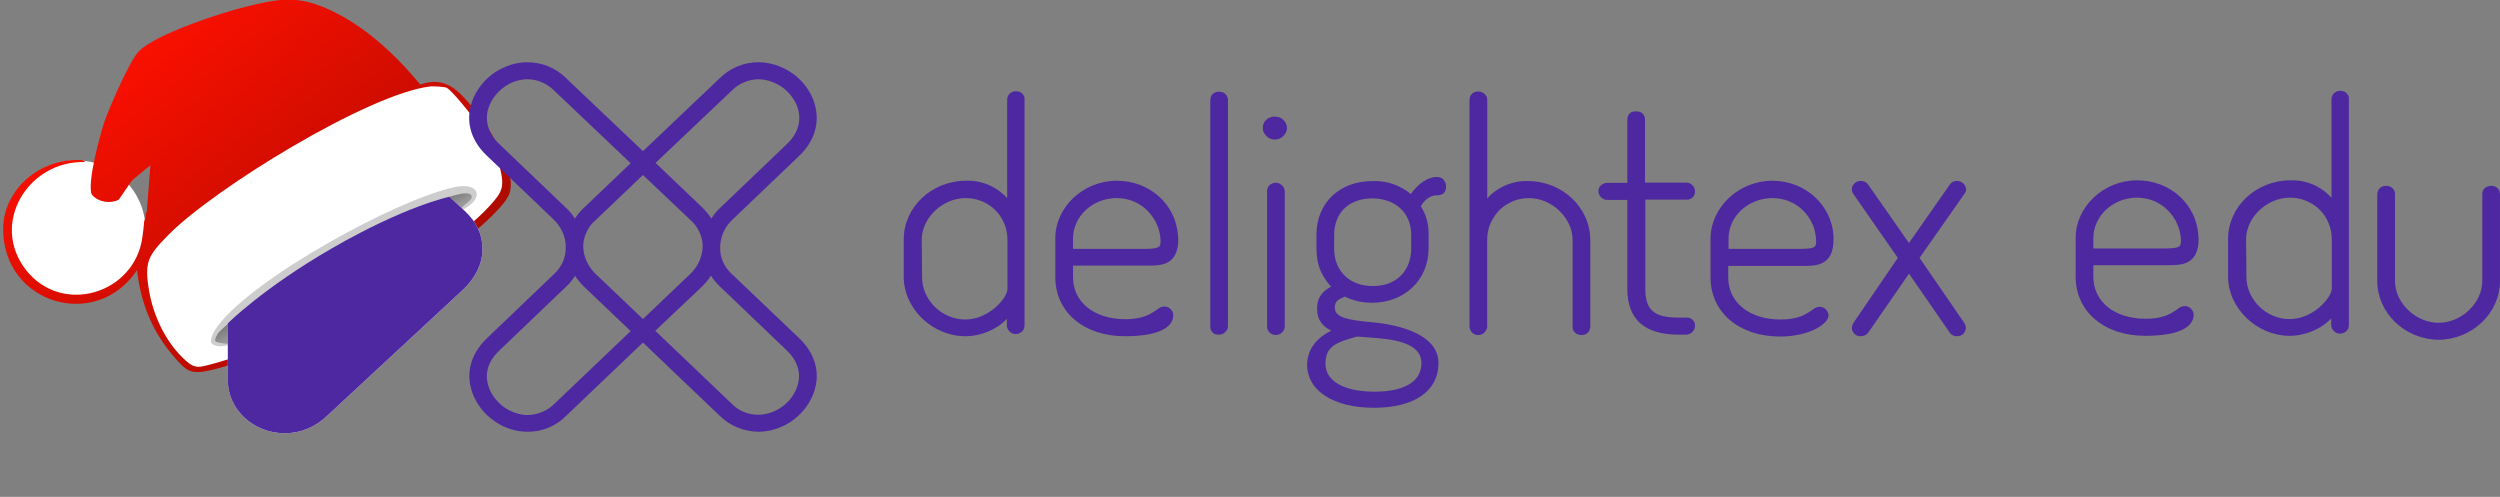 <svg width="790" height="157" viewBox="0 0 790 157" fill="none" xmlns="http://www.w3.org/2000/svg">
<rect x="0" y="0" width="790" height="157" fill="#808080" stroke="none"/>
<g clip-path="url(#clip0_24_996)">
<path d="M453.78 55.94C454.212 55.911 454.566 55.94 454.958 56.038C455.351 56.136 455.744 56.331 456.038 56.625H456.027C456.322 56.919 456.518 57.311 456.715 57.702C456.911 58.094 456.95 58.495 456.95 58.887L456.951 58.919V59.017C456.954 59.363 456.957 59.707 456.773 60.09L456.76 60.125C456.613 60.491 456.55 60.648 456.303 60.961C456.067 61.264 455.665 61.461 455.253 61.568L455.248 61.569C454.84 61.676 454.691 61.715 454.075 61.715C452.898 61.734 450.836 62.106 448.972 65.141C450.64 67.783 451.524 70.915 451.426 74.145V78.55C451.426 88.435 443.87 95.679 433.468 95.679C430.524 95.679 427.579 94.993 424.93 93.721C424.708 93.839 424.473 93.947 424.237 94.057C423.003 94.627 421.716 95.223 421.79 97.343C421.908 100.475 426.304 101.16 433.762 101.845C442.986 102.726 454.566 105.956 454.566 114.766C454.566 123.574 446.912 128.859 434.155 128.859C421.398 128.859 413.057 123.476 413.057 115.254C413.057 110.654 415.804 106.837 420.711 104.488C418.356 103.412 416.196 101.453 416.196 97.538C416.196 93.624 418.257 91.861 420.612 90.589C419.337 89.121 418.159 87.457 417.374 85.695C416.393 83.444 416 80.997 416 78.55V74.145C416 64.162 423.262 57.213 433.664 57.213C438.08 57.017 442.397 58.485 445.832 61.323C447.991 58.191 451.131 55.941 453.78 55.94ZM428.855 106.348C422.085 108.207 418.846 109.48 418.846 114.961C418.846 120.442 424.734 123.769 434.351 123.77C443.967 123.77 449.169 120.442 449.169 114.766C449.169 108.012 439.65 107.13 432.683 106.641H432.679C431.307 106.542 429.934 106.445 428.855 106.348ZM754.158 58.734C754.452 58.734 754.845 58.832 755.139 58.93C755.433 59.027 755.709 59.194 756.003 59.448C756.267 59.683 756.474 59.908 756.611 60.261C756.787 60.632 756.808 61.083 756.808 61.474V88.782C756.808 95.731 763.382 101.996 770.546 101.996C770.564 101.996 770.582 101.994 770.601 101.994V107.376C759.916 107.253 751.214 98.886 751.214 88.782V61.474C751.214 61.083 751.322 60.525 751.488 60.212C751.512 60.169 751.535 60.127 751.557 60.087V60.086C751.667 59.88 751.763 59.703 752.009 59.458C752.303 59.165 752.509 59.057 752.931 58.891C753.235 58.763 753.667 58.734 753.961 58.734H754.158ZM787.25 58.734C787.544 58.734 787.975 58.763 788.279 58.891C788.701 59.057 788.908 59.165 789.202 59.458C789.448 59.703 789.544 59.88 789.654 60.086V60.087C789.676 60.127 789.699 60.169 789.723 60.212C789.889 60.525 789.997 61.083 789.997 61.474V88.782C789.997 98.886 781.294 107.253 770.609 107.376V101.994C770.628 101.994 770.647 101.996 770.665 101.996C777.828 101.996 784.403 95.731 784.403 88.782V61.474C784.403 61.083 784.423 60.632 784.6 60.261C784.737 59.908 784.944 59.683 785.208 59.448C785.503 59.194 785.778 59.027 786.072 58.93C786.366 58.832 786.759 58.734 787.053 58.734H787.25ZM560.058 57.114C570.558 57.114 578.801 64.847 579.39 74.537V75.711C579.39 84.031 573.796 84.031 569.772 84.031H546.123V87.653C546.123 95.581 552.796 100.964 562.707 100.964C568.077 100.964 570.477 99.396 572.132 98.314C572.231 98.25 572.328 98.186 572.422 98.126C573.305 97.441 573.992 96.951 574.974 96.951C575.758 96.951 576.445 97.246 576.936 97.734C577.426 98.224 577.819 98.908 577.819 99.691C577.819 102.334 571.735 106.348 562.511 106.348C549.558 106.348 540.53 98.713 540.529 87.653V75.418C540.529 65.532 549.46 57.114 560.058 57.114ZM321.156 28.828C321.45 28.828 321.893 28.926 322.187 29.023C322.481 29.121 322.814 29.346 323.069 29.61C323.108 29.661 323.151 29.715 323.195 29.771L323.196 29.773C323.326 29.936 323.473 30.122 323.561 30.296C323.757 30.687 323.757 30.981 323.757 31.372V102.824C323.757 103.607 323.462 104.292 322.972 104.781C322.383 105.271 321.696 105.564 321.009 105.564C320.224 105.564 319.537 105.271 319.046 104.781C318.555 104.292 318.163 103.607 318.163 102.922V100.769C315.023 104.096 310.018 106.25 305.014 106.25C294.71 106.25 285.584 97.538 285.584 87.555V75.614C285.584 65.435 294.415 57.114 305.308 57.114C308.252 57.016 311.196 57.702 313.747 59.072C315.415 59.953 316.985 61.225 318.261 62.596V31.471C318.28 31.069 318.34 30.668 318.517 30.345C318.713 29.953 318.89 29.679 319.193 29.464C319.507 29.229 319.851 29.014 320.224 28.926C320.616 28.828 320.862 28.828 321.156 28.828ZM352.901 57.114C363.5 57.114 371.547 64.749 372.234 74.341L372.332 75.614C372.332 83.933 366.739 83.934 362.715 83.934H339.065V87.555C339.065 95.483 345.738 100.866 355.649 100.866C361.019 100.866 363.419 99.299 365.074 98.217C365.173 98.152 365.27 98.088 365.364 98.027C366.247 97.342 366.935 96.854 367.916 96.853C368.701 96.853 369.388 97.147 369.879 97.637C370.37 98.126 370.762 98.811 370.762 99.594C370.762 102.237 368.406 106.25 355.453 106.25C342.5 106.25 333.472 98.615 333.472 87.555V75.32C333.472 65.435 342.304 57.114 352.901 57.114ZM617.464 57.31C618.052 57.115 618.642 57.115 619.23 57.31C619.82 57.506 620.31 57.8 620.703 58.289C621.095 58.778 621.291 59.366 621.291 59.953H621.301C621.301 60.442 621.007 60.932 620.713 61.323L606.582 81.486L620.713 102.041C621.007 102.53 621.203 103.02 621.203 103.607C621.203 104.39 620.81 105.075 620.319 105.564C619.829 106.054 619.044 106.25 618.357 106.25C617.867 106.25 617.474 106.152 617.082 105.956C616.689 105.76 616.297 105.467 616.101 105.075L603.245 86.478L590.39 105.075C590.095 105.467 589.703 105.76 589.311 105.956C588.918 106.152 588.427 106.25 588.034 106.25H587.937C587.25 106.25 586.563 106.054 586.072 105.564C585.582 105.075 585.189 104.39 585.189 103.705C585.189 103.02 585.385 102.53 585.679 102.041L599.712 81.486L585.679 61.323C585.385 60.932 585.189 60.442 585.189 59.953C585.189 59.562 585.209 59.229 585.355 58.877C585.454 58.583 585.679 58.29 585.974 57.996C586.268 57.703 586.553 57.487 586.936 57.369C587.288 57.203 587.642 57.164 588.034 57.164C588.427 57.164 588.81 57.242 589.271 57.447C589.762 57.643 590.085 57.996 590.38 58.388L603.235 76.788L616.091 58.388C616.385 57.898 616.875 57.506 617.464 57.31ZM675.336 56.982C685.934 56.982 693.981 64.617 694.668 74.209L694.766 75.481C694.766 83.801 689.173 83.801 685.149 83.801H661.499V87.423C661.499 95.351 668.173 100.734 678.084 100.734C683.453 100.734 685.854 99.166 687.509 98.084C687.608 98.019 687.705 97.956 687.799 97.895C688.682 97.21 689.369 96.721 690.351 96.721C691.135 96.721 691.822 97.015 692.312 97.504C692.803 97.993 693.196 98.678 693.196 99.461C693.196 102.104 690.841 106.117 677.888 106.117C664.935 106.117 655.907 98.483 655.906 87.423V75.188C655.906 65.302 664.738 56.982 675.336 56.982ZM739.647 28.695C739.941 28.695 740.384 28.794 740.678 28.892C740.972 28.989 741.305 29.214 741.561 29.479C741.599 29.529 741.642 29.583 741.687 29.64L741.688 29.641C741.817 29.804 741.964 29.989 742.052 30.163C742.248 30.555 742.248 30.849 742.248 31.24V102.691C742.248 103.474 741.954 104.159 741.463 104.648C740.874 105.138 740.187 105.433 739.5 105.433C738.715 105.433 738.028 105.138 737.537 104.648C737.047 104.159 736.654 103.474 736.654 102.789V100.636C733.514 103.963 728.51 106.117 723.505 106.117C713.201 106.117 704.075 97.406 704.075 87.423V75.481C704.075 65.302 712.906 56.983 723.799 56.982C726.743 56.885 729.687 57.569 732.238 58.94C733.907 59.82 735.476 61.094 736.752 62.464V31.338C736.772 30.937 736.831 30.536 737.008 30.213C737.204 29.822 737.381 29.547 737.685 29.332C737.999 29.097 738.342 28.881 738.715 28.793C739.107 28.695 739.353 28.695 739.647 28.695ZM403.066 57.761C403.39 57.751 403.744 57.76 404.137 57.927C404.47 58.083 404.685 58.202 404.94 58.427H404.931L405.245 58.72C405.484 58.958 405.548 59.067 405.647 59.235L405.657 59.251C405.666 59.266 405.675 59.282 405.685 59.298L405.702 59.327L405.712 59.344L405.727 59.366C405.893 59.64 405.99 60.158 405.99 60.55V103.128C405.99 103.91 405.598 104.596 405.107 105.085C404.617 105.574 403.832 105.868 403.146 105.868C402.36 105.868 401.673 105.574 401.183 105.085C400.692 104.595 400.397 103.91 400.397 103.225V60.55C400.397 60.158 400.427 59.767 400.574 59.454C400.712 59.072 400.888 58.759 401.163 58.534C401.457 58.25 401.732 58.093 402.046 57.976C402.369 57.829 402.772 57.761 403.066 57.761ZM467.019 28.926C467.411 28.926 467.677 28.925 468.06 29.053C468.56 29.219 468.766 29.386 469.021 29.601C469.344 29.855 469.57 30.178 469.728 30.452C469.924 30.844 469.973 31.177 469.973 31.568V62.693C471.249 61.225 472.819 60.051 474.487 59.17C477.038 57.8 479.982 57.115 482.926 57.213L482.906 57.223C493.7 57.223 502.533 65.64 502.533 75.819V103.128C502.533 103.519 502.424 104.076 502.258 104.39C502.234 104.433 502.211 104.475 502.189 104.515C502.079 104.721 501.984 104.898 501.737 105.144C501.443 105.437 501.237 105.545 500.815 105.711C500.511 105.839 500.079 105.867 499.785 105.867H499.589C499.295 105.867 498.901 105.77 498.607 105.672C498.313 105.574 498.038 105.408 497.743 105.153C497.479 104.919 497.273 104.693 497.136 104.341C496.959 103.969 496.939 103.519 496.939 103.128V75.819C496.939 68.87 490.364 62.605 483.2 62.605C481.434 62.605 479.765 62.899 478.098 63.584C476.528 64.269 475.056 65.15 473.78 66.423C472.603 67.695 471.621 69.163 470.935 70.73C470.248 72.393 469.953 74.057 469.953 75.819V103.225C469.953 103.91 469.56 104.595 469.069 105.085C468.579 105.574 467.893 105.867 467.107 105.867C466.322 105.867 465.635 105.574 465.145 105.085C464.654 104.498 464.36 103.813 464.359 103.128V31.676C464.359 31.285 464.429 31.011 464.526 30.619C464.625 30.326 464.742 30.09 464.997 29.777C465.203 29.494 465.537 29.278 465.842 29.16C466.165 29.004 466.705 28.926 467.019 28.926ZM385.128 28.984C385.559 28.975 385.913 29.023 386.207 29.121C386.6 29.219 386.914 29.445 387.159 29.66C387.454 29.954 387.63 30.228 387.777 30.492C387.945 30.805 388.033 31.177 388.033 31.568V103.02C388.033 104.038 387.64 104.488 387.149 104.978C386.659 105.467 385.874 105.76 385.188 105.76L385.197 105.77C384.412 105.77 383.745 105.633 383.254 105.144C382.803 104.684 382.449 104.116 382.449 103.225V31.774C382.449 31.383 382.509 30.981 382.606 30.688C382.705 30.394 382.862 30.032 383.137 29.768C383.362 29.523 383.656 29.318 384.049 29.181C384.392 29.044 384.746 28.984 385.128 28.984ZM516.89 35.181C517.694 35.161 518.538 35.347 519.028 35.836C519.519 36.325 519.823 36.933 519.823 37.726V57.692H532.875C533.367 57.692 533.595 57.784 533.83 57.878L533.856 57.888C534.151 57.986 534.445 58.182 534.739 58.476C535.034 58.769 535.221 59.043 535.358 59.327C535.554 59.718 535.593 60.061 535.593 60.452C535.593 60.844 535.534 61.314 535.416 61.588C535.279 61.93 535.093 62.156 534.828 62.41C534.534 62.704 534.151 62.889 533.856 62.987C533.533 63.075 533.365 63.086 532.973 63.086V63.075H519.922V91.167C519.922 98.018 522.669 100.367 530.52 100.367H532.875C533.17 100.367 533.759 100.377 534.161 100.562C534.563 100.748 534.661 100.847 534.896 101.092C535.19 101.415 535.299 101.562 535.427 101.865C535.623 102.266 535.622 102.589 535.622 102.98C535.622 103.763 535.23 104.478 534.739 104.968C534.151 105.457 533.464 105.75 532.777 105.75H530.422C519.628 105.75 514.23 100.857 514.229 91.265V63.174H507.852C507.165 63.174 506.477 62.88 505.987 62.391C505.497 61.901 505.104 61.216 505.104 60.531C505.104 59.748 505.3 59.063 505.889 58.573C506.477 58.084 507.165 57.79 507.852 57.79H514.229V37.823C514.249 37.089 514.485 36.316 514.976 35.826C515.466 35.337 516.203 35.181 516.89 35.181ZM305.111 62.596C297.85 62.596 291.276 68.86 291.275 75.711L291.374 87.261V87.653C291.374 94.602 297.458 100.964 305.014 100.964C312.569 100.964 318.359 94.113 318.359 91.274V75.81C318.359 74.048 318.065 72.384 317.378 70.72C316.691 69.056 315.808 67.686 314.532 66.413C313.256 65.141 311.883 64.259 310.215 63.574C308.546 62.889 306.878 62.596 305.111 62.596ZM723.603 62.464C716.341 62.464 709.767 68.728 709.767 75.579L709.865 87.129V87.52C709.865 94.47 715.949 100.832 723.505 100.832C731.061 100.832 736.851 93.98 736.851 91.142V75.677C736.851 73.915 736.556 72.251 735.869 70.587C735.182 68.923 734.299 67.553 733.023 66.28C731.748 65.008 730.374 64.127 728.706 63.442C727.038 62.757 725.369 62.464 723.603 62.464ZM433.664 62.693C426.304 62.693 421.594 67.196 421.594 74.243V78.55C421.594 85.695 426.5 90.394 433.86 90.394C441.22 90.394 445.931 85.597 445.931 78.55V74.145C445.931 67.294 440.926 62.693 433.664 62.693ZM352.901 62.596C345.247 62.596 339.066 68.371 339.065 75.418V78.647H361.439C366.739 78.647 366.738 77.962 366.738 76.005C366.64 72.383 365.07 69.055 362.519 66.511C359.967 63.966 356.532 62.596 352.901 62.596ZM560.155 62.596C552.403 62.596 546.221 68.371 546.221 75.418V78.647H568.595C573.894 78.647 573.894 77.962 573.894 76.005C573.796 72.383 572.324 69.055 569.772 66.511C567.222 63.966 563.786 62.596 560.155 62.596ZM675.336 62.464C667.682 62.464 661.499 68.239 661.499 75.286V78.516H683.874C689.173 78.516 689.173 77.83 689.173 75.873C689.074 72.252 687.505 68.924 684.953 66.379C682.402 63.834 678.967 62.464 675.336 62.464ZM403.047 36.855L403.057 36.864H402.959C403.842 36.864 404.824 37.158 405.511 37.843C406.198 38.528 406.687 39.409 406.688 40.485C406.688 41.464 406.198 42.345 405.511 43.03C404.725 43.715 403.842 44.106 402.86 44.106C401.879 44.106 400.898 43.715 400.211 43.03C399.524 42.345 399.033 41.464 399.033 40.485C399.033 39.693 399.112 39.497 399.338 38.988C399.534 38.499 399.868 38.039 400.261 37.745C400.643 37.403 401.075 37.226 401.565 37.03C402.015 36.851 402.473 36.852 402.924 36.853C402.965 36.854 403.006 36.855 403.047 36.855Z" fill="#4E28A1"/>
<circle cx="24" cy="72.669" r="22" fill="white"/>
<path d="M147.5 73.669C147.9 73.269 155 66.502 158.5 63.169C159 61.669 160 59.469 160 58.669C160 57.669 158.5 51.669 158.5 50.669C158.5 49.669 154.5 41.669 153.5 41.669C152.5 41.669 146.5 31.169 146 30.669C145.6 30.269 142.833 28.002 141 27.169L135 26.669L127.5 28.669C126 29.169 122.4 30.269 120 30.669C117 31.169 110 34.669 107.5 35.669C105 36.669 91 40.669 87.5 41.669C84 42.669 53.5 69.669 50 72.169C46.5 74.669 45 81.669 45 82.669V92.669C45 93.669 49 101.169 49 102.169C49 103.169 54 110.169 54.5 111.169C54.9 111.969 59.333 114.836 61.5 116.169H67.5L80.5 111.169C88.667 107.502 105.1 100.169 105.5 100.169C105.9 100.169 120.333 91.836 127.5 87.669C134 83.169 147.1 74.069 147.5 73.669Z" fill="white"/>
<path d="M73.501 108.669C73.101 109.07 69.667 108.836 68.001 108.669L67.5 106.169L72.5 100.669L73.501 108.669ZM147.001 60.169L150 61.169L149 63.669C148 64.669 145.9 66.668 145.5 66.668C145.1 66.668 142 63.669 140.5 62.169C142.667 61.502 147.001 60.169 147.001 60.169Z" fill="url(#paint0_linear_24_996)"/>
<path d="M45.999 67.67L46.403 66.75L47.517 52.215L41.944 56.802C41.068 57.702 37.77 62.986 37.416 63.155C34.675 64.479 31.022 63.83 29.046 61.54C27.348 58.185 31.718 42.075 33.183 37.939C34.648 33.802 41.15 18.776 43.997 16.067C49.643 10.686 69.432 4.158 77.391 2.205C87.432 -0.266 93.278 -1.569 102.903 2.542C114.65 7.557 124.758 17.004 132.809 26.711C140.882 23.91 144.959 28.655 149.686 34.37C154.84 40.601 159.594 48.667 161.313 56.641C161.449 57.275 161.564 59.67 161 61.17C160 63.83 156.219 67.463 155.361 68.316C138.514 85.163 90.37 111.229 67.375 116.792C60.175 118.532 59.088 117.57 54.531 112.194C47.933 104.416 44.418 95.446 43.305 85.349C30.363 104.762 1.071 96.004 0.992 72.52C0.952 60.323 11.868 50.694 23.908 50.558C24.642 50.549 26.581 50.363 26.861 51.198C8.799 50.701 -3.277 70.787 8.291 85.404C19.669 99.783 42.606 92.844 45.012 74.873C45.112 74.117 45.589 70.429 45.499 70.17L45.999 68.67L45.999 67.67ZM141.121 27.725C140.463 27.405 136.959 27.21 136.033 27.312C116.515 29.519 67.354 59.783 53.135 74.306C46.758 80.814 45.526 82.727 47.13 91.987C48.543 100.134 52.658 108.763 59.049 114.259C61.776 116.608 63.192 116.021 66.68 115.122C90.218 109.069 138.316 83.006 154.766 65.021C158.738 60.679 159.481 59.096 157.998 53.03C156.739 47.859 153.628 42.91 150.61 38.605C149.178 36.561 142.848 28.576 141.107 27.723L141.121 27.725Z" fill="url(#paint1_linear_24_996)"/>
<path d="M146.378 66.191C144.5 65.67 149.237 63.674 149.062 62.217C148.959 61.382 148.639 61.335 148 61.17C143.684 60.047 121.912 70.465 116.721 73.108C102.377 80.398 83.033 91.757 71.467 102.828C69.934 104.298 68.669 105.033 68.001 107.17C67.678 108.202 69.368 108.29 70.501 108.498C71.636 108.706 73.641 108.657 73.641 108.657C71.543 109.228 68.66 110.115 66.887 108.498C66.032 107.186 67.914 104.188 68.781 103.027C80.172 87.775 125.134 63.144 143.553 59.156C151.534 57.425 153.239 62.517 146.386 66.195L146.378 66.191Z" fill="#CDCDCD"/>
<path fill-rule="evenodd" clip-rule="evenodd" d="M230.981 86.324C228.842 84.269 227.578 81.528 227.578 78.592V77.613C227.773 74.481 229.134 71.544 231.467 69.391L252.568 49.228C258.013 44.041 259.471 37.385 256.749 30.925C255.29 27.597 252.86 24.759 249.845 22.801C246.831 20.843 243.33 19.669 239.635 19.669C234.968 19.669 230.592 21.529 227.286 24.857L203.172 47.76L179.057 24.857C175.751 21.529 171.375 19.669 166.611 19.669C163.013 19.669 159.512 20.843 156.498 22.801C153.484 24.759 151.15 27.597 149.594 30.925C146.872 37.385 148.33 43.943 153.776 49.13L174.876 69.293C176.043 70.37 177.015 71.74 177.696 73.208C178.377 74.677 178.765 76.243 178.765 77.907V78.396C178.765 81.43 177.501 84.269 175.362 86.324L153.776 106.977C148.427 112.164 146.872 118.722 149.692 125.181C151.15 128.51 153.581 131.348 156.595 133.306C159.61 135.361 163.11 136.438 166.805 136.438C171.472 136.438 175.848 134.578 179.057 131.25L203.172 108.249L227.286 131.25C230.592 134.578 234.968 136.34 239.635 136.438C243.233 136.438 246.831 135.263 249.845 133.306C252.86 131.25 255.29 128.51 256.749 125.084C259.471 118.82 258.013 112.36 252.957 107.27L230.981 86.324ZM157.665 45.411C153.97 41.887 152.901 37.385 154.748 33.078C155.818 30.729 157.47 28.772 159.61 27.303C161.749 25.835 164.18 25.052 166.708 25.052C169.917 25.052 172.931 26.422 175.264 28.772L199.282 51.577L184.405 65.77C183.336 66.748 182.46 67.825 181.682 69.097C180.904 67.825 179.932 66.651 178.863 65.672L157.762 45.509L157.665 45.411ZM181.682 87.107C182.557 88.477 183.627 89.652 184.794 90.827L199.282 104.627L175.264 127.531L175.07 127.726C172.834 129.88 169.917 131.055 166.805 131.152C164.277 131.152 161.749 130.271 159.61 128.901C157.47 127.433 155.818 125.475 154.748 123.127C153.678 120.582 152.609 115.687 157.665 110.891L179.252 90.239C180.224 89.358 181.002 88.282 181.682 87.205V87.107ZM184.308 77.809C184.308 76.243 184.697 74.677 185.378 73.306C186.058 71.838 186.933 70.566 188.197 69.587L203.172 55.297L218.243 69.587C219.41 70.566 220.285 71.838 220.966 73.208C221.647 74.579 222.035 76.047 222.035 77.515V78.494C221.743 81.724 220.188 84.758 217.757 86.911L203.172 100.81L188.586 86.911C186.058 84.66 184.502 81.528 184.308 78.298V77.809ZM224.758 69C223.98 67.825 223.008 66.651 222.035 65.672L207.158 51.479L230.884 28.967L231.176 28.674C233.412 26.423 236.524 25.052 239.635 25.052C242.163 25.052 244.692 25.933 246.831 27.303C248.97 28.772 250.623 30.729 251.693 33.078C253.54 37.385 252.47 41.887 248.776 45.411L227.675 65.574C226.606 66.553 225.633 67.727 224.855 69H224.758ZM221.549 90.827C222.716 89.75 223.785 88.477 224.661 87.107C225.342 88.183 226.217 89.261 227.092 90.141L248.678 110.794C253.735 115.687 252.665 120.582 251.595 123.028C250.526 125.378 248.873 127.433 246.734 128.804C244.594 130.271 242.066 131.055 239.538 131.055C236.329 131.055 233.315 129.782 231.078 127.433L207.061 104.529L221.549 90.827Z" fill="#4E28A1"/>
<path d="M146.83 66.641C150.523 70.042 152.467 74.027 152.467 78.691C152.467 83.356 150.231 87.827 146.344 91.519L103.195 131.559C99.6 134.96 94.935 136.903 89.978 136.903C80.066 136.903 71.999 129.421 71.999 120.188V102.166L72 102.167C72.039 102.128 83.15 90.998 104.977 78.414C128.079 65.094 141.703 62.231 141.995 62.171L146.83 66.641Z" fill="url(#paint2_radial_24_996)"/>
<path d="M146.83 66.641C150.523 70.042 152.467 74.027 152.467 78.691C152.467 83.356 150.231 87.827 146.344 91.519L103.195 131.559C99.6 134.96 94.935 136.903 89.978 136.903C80.066 136.903 71.999 129.421 71.999 120.188V102.166L72 102.167C72.039 102.128 83.15 90.998 104.977 78.414C128.079 65.094 141.703 62.231 141.995 62.171L146.83 66.641Z" fill="#4E28A1"/>
</g>
<defs>
<linearGradient id="paint0_linear_24_996" x1="109" y1="86.168" x2="102" y2="74.168" gradientUnits="userSpaceOnUse">
<stop stop-color="#9A9A9A"/>
<stop offset="1" stop-color="#343434"/>
</linearGradient>
<linearGradient id="paint1_linear_24_996" x1="53.999" y1="3.17" x2="149" y2="119.17" gradientUnits="userSpaceOnUse">
<stop stop-color="#FC1000"/>
<stop offset="1" stop-color="#960900"/>
</linearGradient>
<radialGradient id="paint2_radial_24_996" cx="0" cy="0" r="1" gradientTransform="matrix(-41 -43.71 105.603 -97.755 86 44.282)" gradientUnits="userSpaceOnUse">
<stop stop-color="#909090"/>
<stop offset="1" stop-color="white"/>
</radialGradient>
<clipPath id="clip0_24_996">
<rect width="790" height="157" fill="white"/>
</clipPath>
</defs>
</svg>
